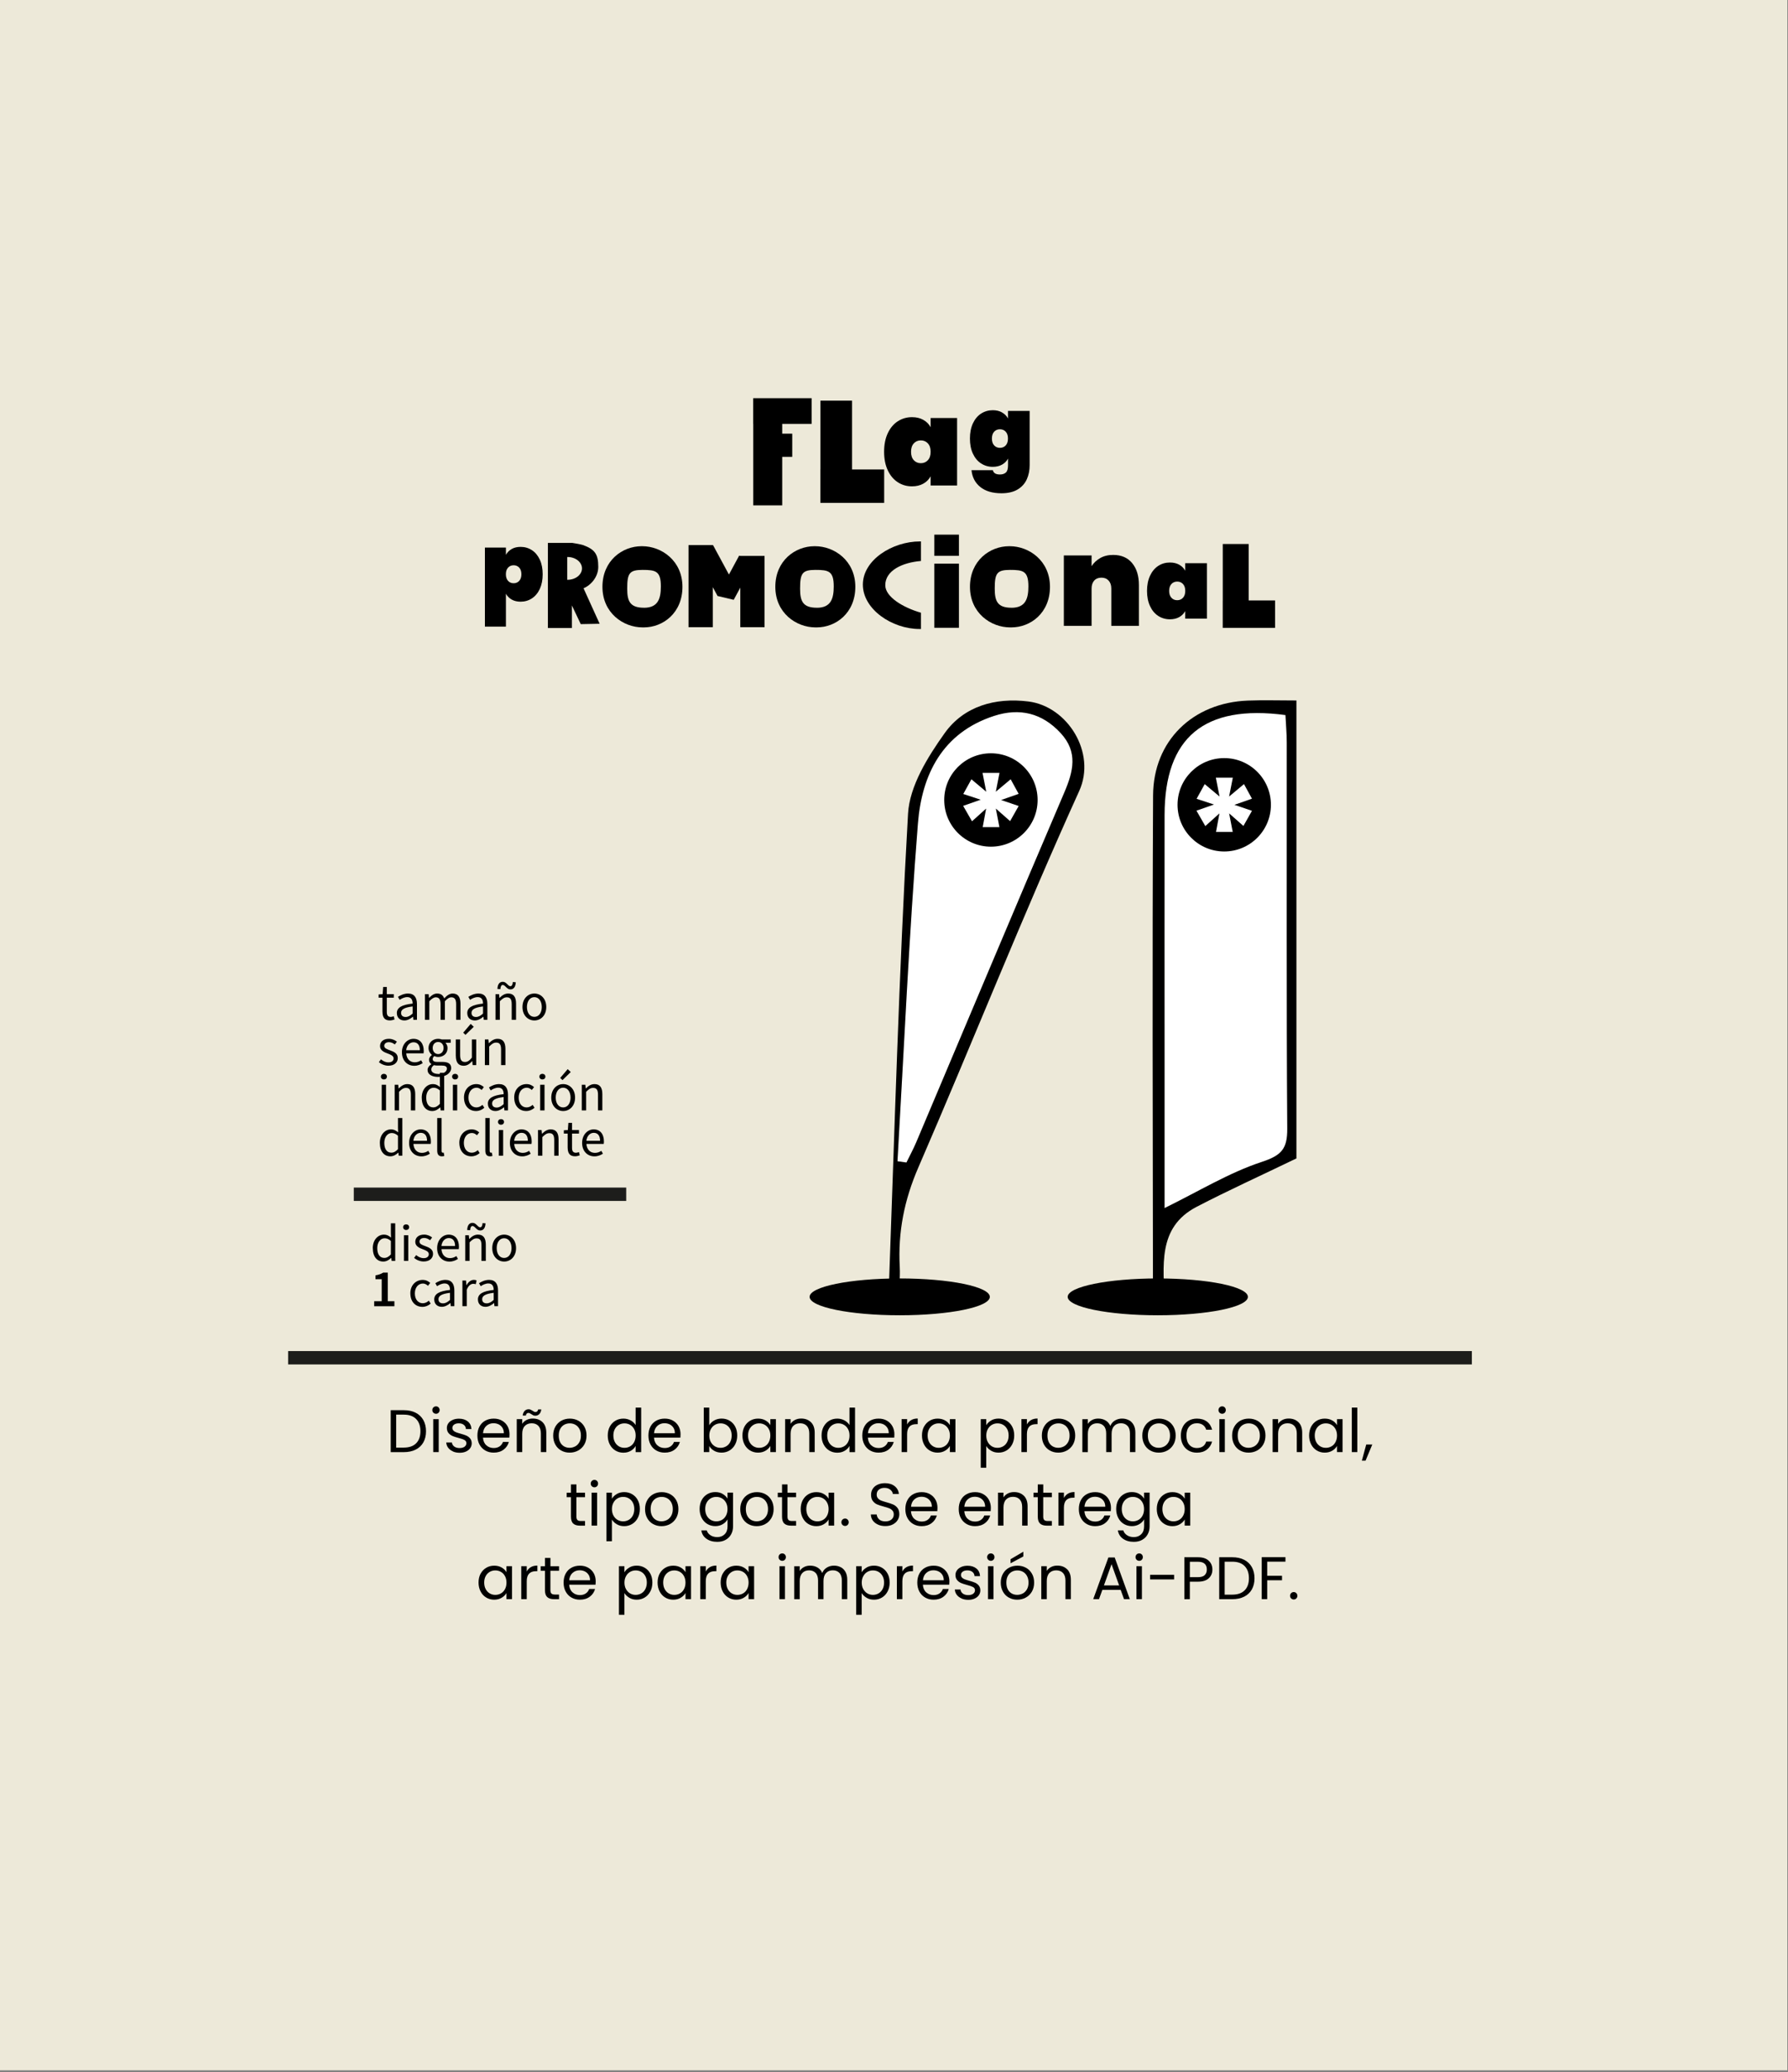 <?xml version="1.0" encoding="UTF-8"?> <svg xmlns="http://www.w3.org/2000/svg" id="Capa_1" data-name="Capa 1" version="1.1" viewBox="0 0 535 620"><rect x="0" y="0" width="535" height="620" fill="#808080" stroke="none"/><defs><style> .cls-1 { fill: #000; } .cls-1, .cls-2, .cls-3 { stroke-width: 0px; } .cls-4 { fill: none; stroke: #1d1d1b; stroke-miterlimit: 10; stroke-width: 4px; } .cls-2 { fill: #ede9d9; } .cls-3 { fill: #fff; } </style></defs><rect class="cls-2" width="534.8" height="619.45"></rect><g><path class="cls-1" d="M124.37,422.7c1,.51,1.77,1.24,2.3,2.19s.8,2.06.8,3.35-.27,2.4-.8,3.34c-.53.94-1.3,1.66-2.3,2.16s-2.19.75-3.55.75h-3.91v-12.55h3.91c1.37,0,2.55.25,3.55.76ZM124.52,431.84c.85-.86,1.28-2.06,1.28-3.61s-.43-2.78-1.29-3.65c-.86-.88-2.09-1.31-3.7-1.31h-2.27v9.86h2.27c1.62,0,2.86-.43,3.71-1.29Z"></path><path class="cls-1" d="M129.68,422.69c-.22-.22-.32-.48-.32-.79s.11-.58.32-.79.48-.32.79-.32.56.11.76.32c.21.22.32.48.32.79s-.1.58-.32.79c-.21.22-.46.32-.76.32s-.58-.11-.79-.32ZM131.27,424.62v9.86h-1.64v-9.86h1.64Z"></path><path class="cls-1" d="M135.52,434.26c-.6-.26-1.07-.62-1.42-1.08-.35-.46-.54-.99-.58-1.59h1.69c.05.49.28.89.69,1.21.41.31.96.47,1.63.47.62,0,1.12-.14,1.48-.41.36-.28.54-.62.54-1.04s-.19-.75-.58-.96c-.38-.21-.98-.42-1.78-.62-.73-.19-1.33-.39-1.79-.58-.46-.2-.86-.49-1.19-.88-.33-.39-.5-.9-.5-1.54,0-.5.15-.97.45-1.39.3-.42.72-.75,1.28-1,.55-.25,1.18-.37,1.89-.37,1.09,0,1.97.28,2.65.83.67.55,1.03,1.31,1.08,2.27h-1.64c-.04-.52-.24-.93-.62-1.24-.38-.31-.88-.47-1.52-.47-.59,0-1.06.13-1.4.38s-.52.58-.52.99c0,.32.11.59.31.8.21.21.47.38.79.5.32.13.76.27,1.32.42.71.19,1.28.38,1.73.57.44.19.82.46,1.14.84s.48.86.5,1.46c0,.54-.15,1.03-.45,1.46-.3.43-.72.77-1.27,1.02-.54.25-1.17.37-1.88.37-.76,0-1.43-.13-2.03-.39Z"></path><path class="cls-1" d="M152.4,430.16h-7.88c.06.97.39,1.73,1,2.28.61.55,1.34.82,2.21.82.71,0,1.3-.17,1.77-.5s.81-.77,1-1.32h1.76c-.26.95-.79,1.72-1.58,2.31-.79.59-1.78.89-2.95.89-.94,0-1.77-.21-2.51-.63-.74-.42-1.32-1.02-1.74-1.79-.42-.77-.63-1.67-.63-2.69s.2-1.91.61-2.68.98-1.36,1.72-1.77c.74-.41,1.59-.62,2.55-.62s1.76.2,2.48.61c.72.41,1.28.97,1.67,1.68.39.71.58,1.52.58,2.42,0,.31-.02.64-.05.99ZM150.35,427.22c-.28-.45-.65-.79-1.12-1.03-.47-.23-1-.35-1.58-.35-.83,0-1.53.26-2.12.79s-.92,1.26-1,2.2h6.23c0-.62-.14-1.16-.41-1.61Z"></path><path class="cls-1" d="M162.34,425.53c.74.73,1.12,1.77,1.12,3.14v5.81h-1.62v-5.58c0-.98-.25-1.74-.74-2.26-.49-.52-1.16-.78-2.02-.78s-1.55.27-2.06.81c-.51.54-.76,1.33-.76,2.36v5.45h-1.64v-9.86h1.64v1.4c.32-.5.76-.89,1.32-1.17.56-.28,1.17-.41,1.84-.41,1.2,0,2.17.36,2.92,1.09ZM156.98,422.15c.32-.32.72-.49,1.2-.49.23,0,.42.04.58.12s.36.19.59.33c.17.12.32.21.45.28.13.07.28.1.43.1.21,0,.38-.07.52-.2.14-.13.23-.32.27-.58h.94c-.07.6-.27,1.06-.59,1.39s-.73.49-1.21.49c-.23,0-.43-.04-.6-.12-.17-.08-.37-.2-.59-.35-.19-.12-.34-.21-.46-.27-.11-.06-.25-.09-.4-.09-.21,0-.38.07-.51.2-.14.13-.22.33-.26.59h-.95c.08-.61.29-1.08.6-1.4Z"></path><path class="cls-1" d="M167.92,434.01c-.75-.42-1.34-1.02-1.76-1.79-.43-.77-.64-1.67-.64-2.69s.22-1.9.66-2.67c.44-.77,1.04-1.37,1.79-1.78s1.6-.62,2.54-.62,1.78.21,2.54.62,1.35,1.01,1.79,1.77.66,1.66.66,2.68-.23,1.92-.67,2.69c-.45.77-1.06,1.37-1.83,1.79-.77.42-1.62.63-2.56.63s-1.76-.21-2.51-.63ZM172.09,432.79c.52-.28.93-.69,1.25-1.24s.48-1.22.48-2.02-.16-1.46-.47-2.02c-.31-.55-.72-.96-1.22-1.23-.5-.27-1.05-.4-1.64-.4s-1.15.13-1.65.4c-.5.27-.9.68-1.2,1.23-.3.55-.45,1.22-.45,2.02s.15,1.48.44,2.03c.29.55.69.96,1.18,1.23.49.27,1.03.4,1.62.4s1.14-.14,1.66-.41Z"></path><path class="cls-1" d="M182.46,426.86c.41-.76.97-1.35,1.68-1.77.71-.42,1.51-.63,2.4-.63.77,0,1.48.18,2.14.53.66.35,1.16.82,1.51,1.4v-5.22h1.66v13.32h-1.66v-1.85c-.32.59-.8,1.07-1.44,1.45-.64.38-1.38.57-2.23.57s-1.67-.22-2.38-.65c-.71-.43-1.28-1.04-1.68-1.82s-.61-1.67-.61-2.66.2-1.89.61-2.66ZM189.75,427.59c-.3-.55-.71-.98-1.21-1.27-.51-.29-1.07-.44-1.68-.44s-1.17.14-1.67.43-.91.71-1.21,1.26c-.3.55-.45,1.2-.45,1.94s.15,1.41.45,1.97c.3.56.7.98,1.21,1.28s1.06.44,1.67.44,1.17-.15,1.68-.44c.51-.29.92-.72,1.21-1.28s.45-1.21.45-1.95-.15-1.39-.45-1.94Z"></path><path class="cls-1" d="M203.57,430.16h-7.88c.06.97.39,1.73,1,2.28.61.55,1.34.82,2.21.82.71,0,1.3-.17,1.77-.5s.81-.77,1-1.32h1.76c-.26.95-.79,1.72-1.58,2.31-.79.59-1.78.89-2.95.89-.94,0-1.77-.21-2.51-.63-.74-.42-1.32-1.02-1.74-1.79-.42-.77-.63-1.67-.63-2.69s.2-1.91.61-2.68.98-1.36,1.72-1.77c.74-.41,1.59-.62,2.55-.62s1.76.2,2.48.61c.72.41,1.28.97,1.67,1.68.39.71.58,1.52.58,2.42,0,.31-.02.64-.05.99ZM201.52,427.22c-.28-.45-.65-.79-1.12-1.03-.47-.23-1-.35-1.58-.35-.83,0-1.53.26-2.12.79s-.92,1.26-1,2.2h6.23c0-.62-.14-1.16-.41-1.61Z"></path><path class="cls-1" d="M213.71,425.01c.65-.37,1.39-.56,2.21-.56.89,0,1.69.21,2.39.63.71.42,1.27,1.01,1.67,1.77.41.76.61,1.65.61,2.66s-.21,1.88-.61,2.66c-.41.78-.97,1.39-1.68,1.82-.71.43-1.51.65-2.39.65s-1.6-.19-2.24-.56c-.64-.37-1.12-.85-1.45-1.42v1.82h-1.64v-13.32h1.64v5.29c.34-.59.83-1.07,1.48-1.44ZM218.48,427.57c-.3-.55-.71-.97-1.21-1.26s-1.07-.43-1.68-.43-1.16.15-1.67.44-.92.72-1.22,1.28c-.31.56-.46,1.2-.46,1.93s.15,1.4.46,1.95c.31.56.71.98,1.22,1.28s1.06.44,1.67.44,1.17-.15,1.68-.44.92-.72,1.21-1.28c.3-.56.45-1.21.45-1.97s-.15-1.39-.45-1.94Z"></path><path class="cls-1" d="M222.76,426.86c.41-.76.97-1.35,1.68-1.77.71-.42,1.51-.63,2.39-.63s1.61.19,2.25.56,1.11.84,1.42,1.4v-1.8h1.66v9.86h-1.66v-1.84c-.32.58-.81,1.05-1.45,1.43s-1.39.57-2.24.57-1.67-.22-2.38-.65c-.71-.43-1.27-1.04-1.67-1.82-.41-.78-.61-1.67-.61-2.66s.21-1.89.61-2.66ZM230.05,427.59c-.3-.55-.71-.98-1.21-1.27s-1.07-.44-1.68-.44-1.17.14-1.67.43-.91.71-1.21,1.26c-.3.55-.45,1.2-.45,1.94s.15,1.41.45,1.97c.3.56.7.98,1.21,1.28s1.06.44,1.67.44,1.17-.15,1.68-.44.92-.72,1.21-1.28.45-1.21.45-1.95-.15-1.39-.45-1.94Z"></path><path class="cls-1" d="M242.65,425.53c.74.73,1.12,1.77,1.12,3.14v5.81h-1.62v-5.58c0-.98-.25-1.74-.74-2.26-.49-.52-1.16-.78-2.02-.78s-1.55.27-2.06.81c-.51.54-.77,1.33-.77,2.36v5.45h-1.64v-9.86h1.64v1.4c.32-.5.77-.89,1.32-1.17.56-.28,1.17-.41,1.84-.41,1.2,0,2.17.36,2.92,1.09Z"></path><path class="cls-1" d="M246.45,426.86c.41-.76.97-1.35,1.68-1.77.71-.42,1.51-.63,2.4-.63.77,0,1.48.18,2.14.53.66.35,1.16.82,1.51,1.4v-5.22h1.66v13.32h-1.66v-1.85c-.32.59-.8,1.07-1.44,1.45s-1.38.57-2.23.57-1.67-.22-2.39-.65c-.71-.43-1.27-1.04-1.68-1.82s-.61-1.67-.61-2.66.2-1.89.61-2.66ZM253.74,427.59c-.3-.55-.71-.98-1.21-1.27s-1.07-.44-1.68-.44-1.17.14-1.67.43-.91.71-1.21,1.26-.45,1.2-.45,1.94.15,1.41.45,1.97.7.98,1.21,1.28,1.06.44,1.67.44,1.17-.15,1.68-.44.92-.72,1.21-1.28c.3-.56.45-1.21.45-1.95s-.15-1.39-.45-1.94Z"></path><path class="cls-1" d="M267.56,430.16h-7.88c.06.97.39,1.73,1,2.28.61.55,1.34.82,2.21.82.71,0,1.3-.17,1.77-.5s.81-.77,1-1.32h1.76c-.26.95-.79,1.72-1.58,2.31-.79.59-1.78.89-2.95.89-.94,0-1.77-.21-2.51-.63s-1.32-1.02-1.74-1.79c-.42-.77-.63-1.67-.63-2.69s.21-1.91.61-2.68c.41-.77.98-1.36,1.72-1.77.74-.41,1.59-.62,2.55-.62s1.76.2,2.48.61c.72.41,1.27.97,1.66,1.68.39.71.59,1.52.59,2.42,0,.31-.02.64-.05.99ZM265.51,427.22c-.28-.45-.65-.79-1.12-1.03-.47-.23-1-.35-1.57-.35-.83,0-1.53.26-2.12.79s-.92,1.26-1,2.2h6.23c0-.62-.14-1.16-.41-1.61Z"></path><path class="cls-1" d="M272.65,424.9c.53-.31,1.18-.47,1.95-.47v1.69h-.43c-1.84,0-2.75,1-2.75,2.99v5.36h-1.64v-9.86h1.64v1.6c.29-.56.7-1,1.23-1.31Z"></path><path class="cls-1" d="M276.49,426.86c.41-.76.97-1.35,1.68-1.77.71-.42,1.51-.63,2.38-.63s1.61.19,2.25.56c.64.37,1.11.84,1.42,1.4v-1.8h1.66v9.86h-1.66v-1.84c-.32.58-.81,1.05-1.45,1.43s-1.39.57-2.24.57-1.67-.22-2.38-.65c-.71-.43-1.27-1.04-1.67-1.82s-.61-1.67-.61-2.66.2-1.89.61-2.66ZM283.78,427.59c-.3-.55-.71-.98-1.21-1.27-.51-.29-1.07-.44-1.68-.44s-1.17.14-1.67.43-.91.71-1.21,1.26c-.3.55-.45,1.2-.45,1.94s.15,1.41.45,1.97c.3.56.7.98,1.21,1.28s1.06.44,1.67.44,1.17-.15,1.68-.44c.51-.29.92-.72,1.21-1.28s.45-1.21.45-1.95-.15-1.39-.45-1.94Z"></path><path class="cls-1" d="M296.55,425.02c.64-.38,1.39-.57,2.24-.57s1.67.21,2.39.63c.71.42,1.27,1.01,1.68,1.77.41.76.61,1.65.61,2.66s-.21,1.88-.61,2.66c-.41.78-.97,1.39-1.68,1.82-.71.43-1.51.65-2.39.65s-1.58-.19-2.22-.57-1.13-.85-1.47-1.41v6.5h-1.64v-14.54h1.64v1.82c.32-.56.81-1.04,1.45-1.41ZM301.35,427.57c-.3-.55-.71-.97-1.21-1.26s-1.07-.43-1.68-.43-1.16.15-1.67.44-.92.72-1.22,1.28c-.31.56-.46,1.2-.46,1.93s.15,1.4.46,1.95c.31.56.71.98,1.22,1.28s1.06.44,1.67.44,1.17-.15,1.68-.44.92-.72,1.21-1.28c.3-.56.45-1.21.45-1.97s-.15-1.39-.45-1.94Z"></path><path class="cls-1" d="M308.5,424.9c.53-.31,1.18-.47,1.95-.47v1.69h-.43c-1.84,0-2.75,1-2.75,2.99v5.36h-1.64v-9.86h1.64v1.6c.29-.56.7-1,1.23-1.31Z"></path><path class="cls-1" d="M314.14,434.01c-.75-.42-1.34-1.02-1.76-1.79-.43-.77-.64-1.67-.64-2.69s.22-1.9.66-2.67c.44-.77,1.04-1.37,1.79-1.78s1.6-.62,2.54-.62,1.78.21,2.54.62,1.35,1.01,1.79,1.77.66,1.66.66,2.68-.23,1.92-.67,2.69c-.45.77-1.06,1.37-1.83,1.79-.77.42-1.62.63-2.56.63s-1.76-.21-2.51-.63ZM318.31,432.79c.52-.28.93-.69,1.25-1.24s.48-1.22.48-2.02-.16-1.46-.47-2.02c-.31-.55-.72-.96-1.22-1.23-.5-.27-1.05-.4-1.64-.4s-1.15.13-1.65.4c-.5.27-.9.68-1.2,1.23-.3.55-.45,1.22-.45,2.02s.15,1.48.44,2.03c.29.55.69.96,1.18,1.23.49.27,1.03.4,1.62.4s1.14-.14,1.66-.41Z"></path><path class="cls-1" d="M337.78,424.91c.6.32,1.07.8,1.42,1.43.35.64.52,1.41.52,2.32v5.81h-1.62v-5.58c0-.98-.24-1.74-.73-2.26-.49-.52-1.14-.78-1.97-.78s-1.53.27-2.03.82-.76,1.33-.76,2.37v5.44h-1.62v-5.58c0-.98-.24-1.74-.73-2.26-.49-.52-1.14-.78-1.97-.78s-1.53.27-2.03.82-.76,1.33-.76,2.37v5.44h-1.64v-9.86h1.64v1.42c.32-.52.76-.91,1.3-1.19.55-.28,1.15-.41,1.81-.41.83,0,1.56.19,2.2.56.63.37,1.11.92,1.42,1.64.28-.7.73-1.24,1.37-1.62.64-.38,1.34-.58,2.12-.58s1.45.16,2.05.48Z"></path><path class="cls-1" d="M344.2,434.01c-.75-.42-1.34-1.02-1.76-1.79-.43-.77-.64-1.67-.64-2.69s.22-1.9.66-2.67c.44-.77,1.04-1.37,1.79-1.78s1.6-.62,2.54-.62,1.78.21,2.54.62,1.35,1.01,1.79,1.77c.44.77.66,1.66.66,2.68s-.22,1.92-.67,2.69c-.45.77-1.06,1.37-1.83,1.79s-1.62.63-2.56.63-1.76-.21-2.51-.63ZM348.36,432.79c.52-.28.93-.69,1.25-1.24.32-.55.48-1.22.48-2.02s-.16-1.46-.47-2.02-.72-.96-1.22-1.23c-.5-.27-1.05-.4-1.64-.4s-1.15.13-1.65.4c-.5.27-.9.68-1.2,1.23s-.45,1.22-.45,2.02.15,1.48.44,2.03.69.96,1.18,1.23c.49.27,1.03.4,1.62.4s1.14-.14,1.66-.41Z"></path><path class="cls-1" d="M353.93,426.86c.41-.76.97-1.35,1.7-1.77.73-.42,1.56-.63,2.49-.63,1.21,0,2.21.29,3,.88.79.59,1.3,1.4,1.56,2.45h-1.76c-.17-.6-.5-1.07-.98-1.42-.49-.35-1.09-.52-1.81-.52-.94,0-1.69.32-2.27.96s-.86,1.55-.86,2.73.29,2.11.86,2.75c.58.65,1.33.97,2.27.97.72,0,1.32-.17,1.8-.5s.81-.82.99-1.44h1.76c-.26,1.01-.79,1.82-1.58,2.42-.79.61-1.78.91-2.97.91-.94,0-1.77-.21-2.49-.63s-1.29-1.01-1.7-1.78c-.41-.77-.61-1.67-.61-2.7s.2-1.91.61-2.67Z"></path><path class="cls-1" d="M364.91,422.69c-.22-.22-.32-.48-.32-.79s.11-.58.32-.79c.21-.22.48-.32.79-.32s.56.11.77.32.31.48.31.79-.1.58-.31.79-.46.32-.77.32-.58-.11-.79-.32ZM366.49,424.62v9.86h-1.64v-9.86h1.64Z"></path><path class="cls-1" d="M371.07,434.01c-.75-.42-1.34-1.02-1.76-1.79-.43-.77-.64-1.67-.64-2.69s.22-1.9.66-2.67c.44-.77,1.04-1.37,1.79-1.78s1.6-.62,2.54-.62,1.78.21,2.54.62,1.35,1.01,1.79,1.77.66,1.66.66,2.68-.23,1.92-.67,2.69c-.45.77-1.06,1.37-1.83,1.79-.77.42-1.62.63-2.56.63s-1.76-.21-2.51-.63ZM375.24,432.79c.52-.28.93-.69,1.25-1.24s.48-1.22.48-2.02-.16-1.46-.47-2.02c-.31-.55-.72-.96-1.22-1.23-.5-.27-1.05-.4-1.64-.4s-1.15.13-1.65.4c-.5.27-.9.68-1.2,1.23-.3.55-.45,1.22-.45,2.02s.15,1.48.44,2.03c.29.55.69.96,1.18,1.23.49.27,1.03.4,1.62.4s1.14-.14,1.66-.41Z"></path><path class="cls-1" d="M388.52,425.53c.74.73,1.12,1.77,1.12,3.14v5.81h-1.62v-5.58c0-.98-.25-1.74-.74-2.26-.49-.52-1.16-.78-2.02-.78s-1.55.27-2.06.81c-.51.54-.77,1.33-.77,2.36v5.45h-1.64v-9.86h1.64v1.4c.32-.5.77-.89,1.32-1.17s1.17-.41,1.84-.41c1.2,0,2.17.36,2.92,1.09Z"></path><path class="cls-1" d="M392.32,426.86c.41-.76.97-1.35,1.68-1.77.71-.42,1.51-.63,2.39-.63s1.61.19,2.25.56,1.11.84,1.42,1.4v-1.8h1.66v9.86h-1.66v-1.84c-.32.58-.81,1.05-1.45,1.43s-1.39.57-2.24.57-1.67-.22-2.38-.65c-.71-.43-1.27-1.04-1.67-1.82-.41-.78-.61-1.67-.61-2.66s.21-1.89.61-2.66ZM399.61,427.59c-.3-.55-.71-.98-1.21-1.27s-1.07-.44-1.68-.44-1.17.14-1.67.43-.91.71-1.21,1.26c-.3.55-.45,1.2-.45,1.94s.15,1.41.45,1.97c.3.56.7.98,1.21,1.28s1.06.44,1.67.44,1.17-.15,1.68-.44.92-.72,1.21-1.28.45-1.21.45-1.95-.15-1.39-.45-1.94Z"></path><path class="cls-1" d="M406.13,421.16v13.32h-1.64v-13.32h1.64Z"></path><path class="cls-1" d="M410.61,432.21l-2.02,4.84h-1.1l1.31-4.84h1.8Z"></path><path class="cls-1" d="M172.47,447.97v5.81c0,.48.1.82.31,1.02.2.2.56.3,1.06.3h1.21v1.39h-1.48c-.91,0-1.6-.21-2.05-.63-.46-.42-.68-1.11-.68-2.07v-5.81h-1.28v-1.35h1.28v-2.48h1.64v2.48h2.57v1.35h-2.57Z"></path><path class="cls-1" d="M177.08,444.69c-.22-.22-.32-.48-.32-.79s.11-.58.32-.79.48-.32.79-.32.55.11.77.32c.21.22.31.48.31.79s-.11.58-.31.79c-.21.22-.47.32-.77.32s-.58-.11-.79-.32ZM178.66,446.62v9.86h-1.64v-9.86h1.64Z"></path><path class="cls-1" d="M184.54,447.02c.64-.38,1.39-.57,2.24-.57s1.67.21,2.38.63c.71.42,1.28,1.01,1.68,1.77.41.76.61,1.65.61,2.66s-.2,1.88-.61,2.66-.97,1.39-1.68,1.82c-.71.43-1.51.65-2.38.65s-1.58-.19-2.22-.57c-.64-.38-1.13-.85-1.47-1.41v6.5h-1.64v-14.54h1.64v1.82c.32-.56.81-1.04,1.45-1.41ZM189.34,449.57c-.3-.55-.71-.97-1.21-1.26-.51-.29-1.07-.43-1.68-.43s-1.16.15-1.67.44c-.51.29-.92.72-1.22,1.28-.31.56-.46,1.2-.46,1.93s.15,1.4.46,1.95c.31.56.71.98,1.22,1.28.51.29,1.07.44,1.67.44s1.17-.15,1.68-.44c.51-.29.91-.72,1.21-1.28.3-.56.45-1.21.45-1.97s-.15-1.39-.45-1.94Z"></path><path class="cls-1" d="M195.41,456.01c-.75-.42-1.34-1.02-1.76-1.79-.43-.77-.64-1.67-.64-2.69s.22-1.9.66-2.67c.44-.77,1.04-1.37,1.79-1.78s1.6-.62,2.54-.62,1.78.21,2.54.62,1.35,1.01,1.79,1.77c.44.77.66,1.66.66,2.68s-.22,1.92-.67,2.69c-.45.77-1.06,1.37-1.83,1.79s-1.62.63-2.56.63-1.76-.21-2.51-.63ZM199.58,454.79c.52-.28.93-.69,1.25-1.24.32-.55.48-1.22.48-2.02s-.16-1.46-.47-2.02-.72-.96-1.22-1.23c-.5-.27-1.05-.4-1.64-.4s-1.15.13-1.65.4c-.5.27-.9.68-1.2,1.23s-.45,1.22-.45,2.02.15,1.48.44,2.03.69.96,1.18,1.23c.49.27,1.03.4,1.62.4s1.14-.14,1.66-.41Z"></path><path class="cls-1" d="M216.25,447.01c.64.37,1.12.84,1.43,1.4v-1.8h1.66v10.08c0,.9-.19,1.7-.58,2.4-.38.7-.93,1.25-1.65,1.65-.71.4-1.55.59-2.49.59-1.3,0-2.38-.31-3.24-.92-.86-.61-1.37-1.45-1.53-2.5h1.62c.18.6.55,1.08,1.12,1.45.56.37,1.24.55,2.03.55.9,0,1.63-.28,2.21-.85s.86-1.36.86-2.38v-2.07c-.32.58-.8,1.06-1.44,1.44s-1.38.58-2.23.58-1.67-.22-2.39-.65c-.71-.43-1.27-1.04-1.68-1.82s-.61-1.67-.61-2.66.2-1.89.61-2.66c.41-.76.97-1.35,1.68-1.77.71-.42,1.51-.63,2.39-.63s1.6.19,2.24.56ZM217.23,449.59c-.3-.55-.71-.98-1.21-1.27s-1.07-.44-1.68-.44-1.17.14-1.67.43-.91.71-1.21,1.26-.45,1.2-.45,1.94.15,1.41.45,1.97.7.98,1.21,1.28,1.06.44,1.67.44,1.17-.15,1.68-.44.92-.72,1.21-1.28c.3-.56.45-1.21.45-1.95s-.15-1.39-.45-1.94Z"></path><path class="cls-1" d="M223.9,456.01c-.75-.42-1.34-1.02-1.76-1.79-.43-.77-.64-1.67-.64-2.69s.22-1.9.66-2.67c.44-.77,1.04-1.37,1.79-1.78s1.6-.62,2.54-.62,1.78.21,2.54.62,1.35,1.01,1.79,1.77c.44.77.66,1.66.66,2.68s-.22,1.92-.67,2.69c-.45.77-1.06,1.37-1.83,1.79s-1.62.63-2.56.63-1.76-.21-2.51-.63ZM228.07,454.79c.52-.28.93-.69,1.25-1.24.32-.55.48-1.22.48-2.02s-.16-1.46-.47-2.02-.72-.96-1.22-1.23c-.5-.27-1.05-.4-1.64-.4s-1.15.13-1.65.4c-.5.27-.9.68-1.2,1.23s-.45,1.22-.45,2.02.15,1.48.44,2.03.69.96,1.18,1.23c.49.27,1.03.4,1.62.4s1.14-.14,1.66-.41Z"></path><path class="cls-1" d="M235.63,447.97v5.81c0,.48.1.82.31,1.02.2.2.56.3,1.06.3h1.21v1.39h-1.48c-.91,0-1.6-.21-2.05-.63-.46-.42-.68-1.11-.68-2.07v-5.81h-1.28v-1.35h1.28v-2.48h1.64v2.48h2.57v1.35h-2.57Z"></path><path class="cls-1" d="M240.19,448.86c.41-.76.97-1.35,1.68-1.77.71-.42,1.51-.63,2.39-.63s1.61.19,2.25.56,1.11.84,1.42,1.4v-1.8h1.66v9.86h-1.66v-1.84c-.32.58-.81,1.05-1.45,1.43s-1.39.57-2.24.57-1.67-.22-2.38-.65c-.71-.43-1.27-1.04-1.67-1.82-.41-.78-.61-1.67-.61-2.66s.21-1.89.61-2.66ZM247.48,449.59c-.3-.55-.71-.98-1.21-1.27s-1.07-.44-1.68-.44-1.17.14-1.67.43-.91.71-1.21,1.26c-.3.55-.45,1.2-.45,1.94s.15,1.41.45,1.97c.3.56.7.98,1.21,1.28s1.06.44,1.67.44,1.17-.15,1.68-.44.92-.72,1.21-1.28.45-1.21.45-1.95-.15-1.39-.45-1.94Z"></path><path class="cls-1" d="M252.08,456.26c-.22-.22-.32-.48-.32-.79s.11-.58.32-.79.48-.32.79-.32.55.11.76.32.32.48.32.79-.11.58-.32.79-.46.32-.76.32-.58-.11-.79-.32Z"></path><path class="cls-1" d="M262.69,456.16c-.65-.29-1.17-.7-1.54-1.22-.37-.52-.56-1.12-.58-1.81h1.75c.06.59.3,1.08.73,1.48.43.4,1.05.6,1.86.6s1.4-.2,1.85-.58.67-.89.67-1.5c0-.48-.13-.87-.4-1.17s-.59-.53-.99-.68c-.4-.16-.93-.32-1.6-.5-.83-.22-1.49-.43-1.99-.65-.5-.22-.92-.56-1.28-1.02s-.53-1.08-.53-1.86c0-.68.17-1.29.52-1.82.35-.53.84-.94,1.47-1.22s1.35-.43,2.17-.43c1.18,0,2.14.29,2.89.88s1.17,1.37,1.27,2.34h-1.8c-.06-.48-.31-.9-.76-1.27-.44-.37-1.03-.55-1.76-.55-.68,0-1.24.18-1.67.53-.43.35-.65.85-.65,1.49,0,.46.13.83.39,1.12.26.29.58.51.95.66.38.15.91.32,1.59.51.83.23,1.49.45,2,.67.5.22.94.56,1.3,1.03s.54,1.09.54,1.88c0,.61-.16,1.19-.49,1.73-.32.54-.8.98-1.44,1.31-.63.34-1.38.5-2.25.5s-1.57-.15-2.22-.44Z"></path><path class="cls-1" d="M280.45,452.16h-7.88c.06.97.39,1.73,1,2.28s1.34.82,2.21.82c.71,0,1.3-.17,1.77-.5.47-.33.81-.77,1-1.32h1.76c-.26.95-.79,1.72-1.58,2.31-.79.59-1.78.89-2.95.89-.94,0-1.77-.21-2.51-.63s-1.32-1.02-1.74-1.79c-.42-.77-.63-1.67-.63-2.69s.2-1.91.61-2.68c.41-.77.98-1.36,1.72-1.77s1.59-.62,2.55-.62,1.76.2,2.48.61,1.27.97,1.67,1.68c.39.71.58,1.52.58,2.42,0,.31-.02.64-.05.99ZM278.4,449.22c-.28-.45-.65-.79-1.12-1.03s-1-.35-1.57-.35c-.83,0-1.53.26-2.12.79s-.92,1.26-1,2.2h6.23c0-.62-.14-1.16-.41-1.61Z"></path><path class="cls-1" d="M296.42,452.16h-7.88c.06.97.39,1.73,1,2.28s1.34.82,2.21.82c.71,0,1.3-.17,1.77-.5.47-.33.81-.77,1-1.32h1.76c-.26.95-.79,1.72-1.58,2.31-.79.59-1.78.89-2.95.89-.94,0-1.77-.21-2.51-.63-.74-.42-1.32-1.02-1.74-1.79-.42-.77-.63-1.67-.63-2.69s.2-1.91.61-2.68.98-1.36,1.72-1.77,1.59-.62,2.55-.62,1.76.2,2.48.61c.72.41,1.28.97,1.66,1.68.39.71.59,1.52.59,2.42,0,.31-.02.64-.05.99ZM294.36,449.22c-.28-.45-.65-.79-1.12-1.03s-1-.35-1.58-.35c-.83,0-1.53.26-2.12.79s-.91,1.26-1,2.2h6.23c0-.62-.14-1.16-.41-1.61Z"></path><path class="cls-1" d="M306.35,447.53c.74.73,1.12,1.77,1.12,3.14v5.81h-1.62v-5.58c0-.98-.25-1.74-.74-2.26-.49-.52-1.16-.78-2.02-.78s-1.55.27-2.06.81c-.51.54-.77,1.33-.77,2.36v5.45h-1.64v-9.86h1.64v1.4c.32-.5.77-.89,1.32-1.17.56-.28,1.17-.41,1.84-.41,1.2,0,2.17.36,2.92,1.09Z"></path><path class="cls-1" d="M312.15,447.97v5.81c0,.48.1.82.31,1.02.2.2.56.3,1.06.3h1.21v1.39h-1.48c-.91,0-1.6-.21-2.05-.63s-.68-1.11-.68-2.07v-5.81h-1.28v-1.35h1.28v-2.48h1.64v2.48h2.57v1.35h-2.57Z"></path><path class="cls-1" d="M319.57,446.9c.53-.31,1.18-.47,1.95-.47v1.69h-.43c-1.84,0-2.75,1-2.75,2.99v5.36h-1.64v-9.86h1.64v1.6c.29-.56.7-1,1.23-1.31Z"></path><path class="cls-1" d="M332.36,452.16h-7.88c.06.97.39,1.73,1,2.28s1.34.82,2.21.82c.71,0,1.3-.17,1.77-.5.47-.33.81-.77,1-1.32h1.76c-.26.95-.79,1.72-1.58,2.31-.79.59-1.78.89-2.95.89-.94,0-1.77-.21-2.51-.63-.74-.42-1.32-1.02-1.74-1.79-.42-.77-.63-1.67-.63-2.69s.2-1.91.61-2.68.98-1.36,1.72-1.77,1.59-.62,2.55-.62,1.76.2,2.48.61c.72.41,1.28.97,1.66,1.68.39.71.59,1.52.59,2.42,0,.31-.02.64-.05.99ZM330.31,449.22c-.28-.45-.65-.79-1.12-1.03s-1-.35-1.58-.35c-.83,0-1.53.26-2.12.79s-.91,1.26-1,2.2h6.23c0-.62-.14-1.16-.41-1.61Z"></path><path class="cls-1" d="M340.89,447.01c.64.37,1.12.84,1.43,1.4v-1.8h1.66v10.08c0,.9-.19,1.7-.58,2.4-.38.7-.93,1.25-1.65,1.65-.71.4-1.55.59-2.49.59-1.3,0-2.38-.31-3.24-.92-.86-.61-1.37-1.45-1.53-2.5h1.62c.18.6.55,1.08,1.12,1.45.56.37,1.24.55,2.03.55.9,0,1.63-.28,2.21-.85s.86-1.36.86-2.38v-2.07c-.32.58-.8,1.06-1.44,1.44s-1.38.58-2.23.58-1.67-.22-2.39-.65c-.71-.43-1.27-1.04-1.68-1.82s-.61-1.67-.61-2.66.2-1.89.61-2.66c.41-.76.97-1.35,1.68-1.77.71-.42,1.51-.63,2.39-.63s1.6.19,2.24.56ZM341.87,449.59c-.3-.55-.71-.98-1.21-1.27s-1.07-.44-1.68-.44-1.17.14-1.67.43-.91.71-1.21,1.26-.45,1.2-.45,1.94.15,1.41.45,1.97.7.98,1.21,1.28,1.06.44,1.67.44,1.17-.15,1.68-.44.92-.72,1.21-1.28c.3-.56.45-1.21.45-1.95s-.15-1.39-.45-1.94Z"></path><path class="cls-1" d="M346.74,448.86c.41-.76.97-1.35,1.68-1.77.71-.42,1.51-.63,2.39-.63s1.61.19,2.25.56c.63.37,1.11.84,1.42,1.4v-1.8h1.66v9.86h-1.66v-1.84c-.32.58-.81,1.05-1.45,1.43-.64.38-1.39.57-2.24.57s-1.67-.22-2.38-.65c-.71-.43-1.27-1.04-1.67-1.82s-.61-1.67-.61-2.66.2-1.89.61-2.66ZM354.03,449.59c-.3-.55-.71-.98-1.21-1.27s-1.07-.44-1.68-.44-1.17.14-1.67.43-.91.71-1.21,1.26-.45,1.2-.45,1.94.15,1.41.45,1.97.7.98,1.21,1.28,1.06.44,1.67.44,1.17-.15,1.68-.44.92-.72,1.21-1.28c.3-.56.45-1.21.45-1.95s-.15-1.39-.45-1.94Z"></path><path class="cls-1" d="M143.81,470.86c.41-.76.97-1.35,1.68-1.77.71-.42,1.51-.63,2.38-.63s1.61.19,2.25.56c.64.37,1.11.84,1.42,1.4v-1.8h1.66v9.86h-1.66v-1.84c-.32.58-.81,1.05-1.45,1.43-.64.38-1.39.57-2.24.57s-1.67-.22-2.38-.65c-.71-.43-1.27-1.04-1.67-1.82-.41-.78-.61-1.67-.61-2.66s.2-1.89.61-2.66ZM151.1,471.59c-.3-.55-.71-.98-1.21-1.27-.51-.29-1.07-.44-1.68-.44s-1.17.14-1.67.43-.91.71-1.21,1.26-.45,1.2-.45,1.94.15,1.41.45,1.97.7.98,1.21,1.28,1.06.44,1.67.44,1.17-.15,1.68-.44c.51-.29.91-.72,1.21-1.28.3-.56.45-1.21.45-1.95s-.15-1.39-.45-1.94Z"></path><path class="cls-1" d="M158.84,468.9c.53-.31,1.19-.47,1.95-.47v1.69h-.43c-1.84,0-2.75,1-2.75,2.99v5.36h-1.64v-9.86h1.64v1.6c.29-.56.7-1,1.23-1.31Z"></path><path class="cls-1" d="M164.69,469.97v5.81c0,.48.1.82.31,1.02.21.2.56.3,1.06.3h1.21v1.39h-1.48c-.91,0-1.6-.21-2.05-.63s-.68-1.11-.68-2.07v-5.81h-1.28v-1.35h1.28v-2.48h1.64v2.48h2.57v1.35h-2.57Z"></path><path class="cls-1" d="M178.19,474.16h-7.88c.06.97.39,1.73,1,2.28s1.34.82,2.21.82c.71,0,1.3-.17,1.77-.5.47-.33.81-.77,1-1.32h1.76c-.26.95-.79,1.72-1.58,2.31-.79.59-1.78.89-2.95.89-.94,0-1.77-.21-2.51-.63s-1.32-1.02-1.74-1.79c-.42-.77-.63-1.67-.63-2.69s.2-1.91.61-2.68c.41-.77.98-1.36,1.72-1.77s1.59-.62,2.55-.62,1.76.2,2.48.61,1.27.97,1.67,1.68c.39.71.58,1.52.58,2.42,0,.31-.02.64-.05.99ZM176.13,471.22c-.28-.45-.65-.79-1.12-1.03s-1-.35-1.57-.35c-.83,0-1.53.26-2.12.79s-.92,1.26-1,2.2h6.23c0-.62-.14-1.16-.41-1.61Z"></path><path class="cls-1" d="M188.29,469.02c.64-.38,1.39-.57,2.24-.57s1.67.21,2.38.63c.71.42,1.28,1.01,1.68,1.77.41.76.61,1.65.61,2.66s-.2,1.88-.61,2.66c-.41.78-.97,1.39-1.68,1.82-.71.43-1.51.65-2.38.65s-1.58-.19-2.22-.57c-.64-.38-1.13-.85-1.47-1.41v6.5h-1.64v-14.54h1.64v1.82c.32-.56.81-1.04,1.45-1.41ZM193.09,471.57c-.3-.55-.71-.97-1.21-1.26-.51-.29-1.07-.43-1.68-.43s-1.16.15-1.67.44-.92.72-1.22,1.28c-.31.56-.46,1.2-.46,1.93s.15,1.4.46,1.95.71.98,1.22,1.28,1.07.44,1.67.44,1.17-.15,1.68-.44c.51-.29.92-.72,1.21-1.28s.45-1.21.45-1.97-.15-1.39-.45-1.94Z"></path><path class="cls-1" d="M197.37,470.86c.41-.76.97-1.35,1.68-1.77.71-.42,1.51-.63,2.39-.63s1.61.19,2.25.56c.63.37,1.11.84,1.42,1.4v-1.8h1.66v9.86h-1.66v-1.84c-.32.58-.81,1.05-1.45,1.43-.64.38-1.39.57-2.24.57s-1.67-.22-2.38-.65c-.71-.43-1.27-1.04-1.67-1.82s-.61-1.67-.61-2.66.2-1.89.61-2.66ZM204.66,471.59c-.3-.55-.71-.98-1.21-1.27s-1.07-.44-1.68-.44-1.17.14-1.67.43-.91.71-1.21,1.26-.45,1.2-.45,1.94.15,1.41.45,1.97.7.98,1.21,1.28,1.06.44,1.67.44,1.17-.15,1.68-.44.92-.72,1.21-1.28c.3-.56.45-1.21.45-1.95s-.15-1.39-.45-1.94Z"></path><path class="cls-1" d="M212.41,468.9c.53-.31,1.18-.47,1.95-.47v1.69h-.43c-1.84,0-2.75,1-2.75,2.99v5.36h-1.64v-9.86h1.64v1.6c.29-.56.7-1,1.23-1.31Z"></path><path class="cls-1" d="M216.25,470.86c.41-.76.97-1.35,1.68-1.77.71-.42,1.51-.63,2.38-.63s1.61.19,2.25.56c.64.37,1.11.84,1.42,1.4v-1.8h1.66v9.86h-1.66v-1.84c-.32.58-.81,1.05-1.45,1.43s-1.39.57-2.24.57-1.67-.22-2.38-.65c-.71-.43-1.27-1.04-1.67-1.82s-.61-1.67-.61-2.66.2-1.89.61-2.66ZM223.54,471.59c-.3-.55-.71-.98-1.21-1.27-.51-.29-1.07-.44-1.68-.44s-1.17.14-1.67.43-.91.71-1.21,1.26c-.3.55-.45,1.2-.45,1.94s.15,1.41.45,1.97c.3.56.7.98,1.21,1.28s1.06.44,1.67.44,1.17-.15,1.68-.44c.51-.29.92-.72,1.21-1.28s.45-1.21.45-1.95-.15-1.39-.45-1.94Z"></path><path class="cls-1" d="M233.28,466.69c-.22-.22-.32-.48-.32-.79s.11-.58.32-.79.48-.32.79-.32.55.11.77.32c.21.22.31.48.31.79s-.11.58-.31.79c-.21.22-.47.32-.77.32s-.58-.11-.79-.32ZM234.87,468.62v9.86h-1.64v-9.86h1.64Z"></path><path class="cls-1" d="M251.57,468.91c.6.32,1.07.8,1.42,1.43s.52,1.41.52,2.32v5.81h-1.62v-5.58c0-.98-.24-1.74-.73-2.26-.49-.52-1.14-.78-1.97-.78s-1.53.27-2.03.82-.76,1.33-.76,2.37v5.44h-1.62v-5.58c0-.98-.24-1.74-.73-2.26-.49-.52-1.14-.78-1.97-.78s-1.53.27-2.03.82c-.5.55-.76,1.33-.76,2.37v5.44h-1.64v-9.86h1.64v1.42c.32-.52.76-.91,1.31-1.19.54-.28,1.15-.41,1.81-.41.83,0,1.56.19,2.2.56.64.37,1.11.92,1.42,1.64.28-.7.73-1.24,1.37-1.62.63-.38,1.34-.58,2.12-.58s1.45.16,2.05.48Z"></path><path class="cls-1" d="M259.28,469.02c.64-.38,1.39-.57,2.24-.57s1.67.21,2.39.63c.71.42,1.27,1.01,1.68,1.77.41.76.61,1.65.61,2.66s-.2,1.88-.61,2.66-.97,1.39-1.68,1.82c-.71.43-1.51.65-2.39.65s-1.58-.19-2.22-.57c-.64-.38-1.13-.85-1.47-1.41v6.5h-1.64v-14.54h1.64v1.82c.32-.56.81-1.04,1.45-1.41ZM264.08,471.57c-.3-.55-.71-.97-1.21-1.26s-1.07-.43-1.68-.43-1.15.15-1.66.44c-.51.29-.92.72-1.22,1.28-.31.56-.46,1.2-.46,1.93s.15,1.4.46,1.95.71.98,1.22,1.28c.51.29,1.06.44,1.66.44s1.17-.15,1.68-.44.91-.72,1.21-1.28c.3-.56.45-1.21.45-1.97s-.15-1.39-.45-1.94Z"></path><path class="cls-1" d="M271.23,468.9c.54-.31,1.19-.47,1.95-.47v1.69h-.43c-1.84,0-2.75,1-2.75,2.99v5.36h-1.64v-9.86h1.64v1.6c.29-.56.7-1,1.23-1.31Z"></path><path class="cls-1" d="M284.02,474.16h-7.88c.06.97.39,1.73,1,2.28.61.55,1.34.82,2.21.82.71,0,1.3-.17,1.77-.5s.81-.77,1-1.32h1.76c-.26.95-.79,1.72-1.58,2.31-.79.59-1.78.89-2.95.89-.94,0-1.77-.21-2.51-.63s-1.32-1.02-1.74-1.79c-.42-.77-.63-1.67-.63-2.69s.21-1.91.61-2.68c.41-.77.98-1.36,1.72-1.77.74-.41,1.59-.62,2.55-.62s1.76.2,2.48.61c.72.41,1.27.97,1.66,1.68.39.71.59,1.52.59,2.42,0,.31-.02.64-.05.99ZM281.97,471.22c-.28-.45-.65-.79-1.12-1.03-.47-.23-1-.35-1.57-.35-.83,0-1.53.26-2.12.79s-.92,1.26-1,2.2h6.23c0-.62-.14-1.16-.41-1.61Z"></path><path class="cls-1" d="M287.7,478.26c-.6-.26-1.07-.62-1.42-1.08s-.54-.99-.58-1.59h1.69c.05.49.28.89.69,1.21.41.31.96.47,1.63.47.62,0,1.12-.14,1.48-.41s.54-.62.54-1.04-.19-.75-.58-.96-.98-.42-1.78-.62c-.73-.19-1.33-.39-1.79-.58-.46-.2-.86-.49-1.19-.88-.33-.39-.5-.9-.5-1.54,0-.5.15-.97.45-1.39.3-.42.73-.75,1.28-1,.55-.25,1.18-.37,1.89-.37,1.09,0,1.97.28,2.65.83.67.55,1.03,1.31,1.08,2.27h-1.64c-.04-.52-.24-.93-.62-1.24s-.88-.47-1.52-.47c-.59,0-1.06.13-1.4.38-.35.25-.52.58-.52.99,0,.32.11.59.32.8s.47.38.79.5.76.27,1.32.42c.71.19,1.29.38,1.73.57.44.19.83.46,1.14.84.32.37.48.86.5,1.46,0,.54-.15,1.03-.45,1.46-.3.43-.72.77-1.27,1.02s-1.17.37-1.88.37c-.76,0-1.43-.13-2.03-.39Z"></path><path class="cls-1" d="M295.69,466.69c-.22-.22-.32-.48-.32-.79s.11-.58.32-.79c.21-.22.48-.32.79-.32s.56.11.77.32.31.48.31.79-.1.58-.31.79-.46.32-.77.32-.58-.11-.79-.32ZM297.27,468.62v9.86h-1.64v-9.86h1.64Z"></path><path class="cls-1" d="M301.85,478.01c-.75-.42-1.34-1.02-1.76-1.79-.43-.77-.64-1.67-.64-2.69s.22-1.9.66-2.67c.44-.77,1.04-1.37,1.79-1.78s1.6-.62,2.54-.62,1.78.21,2.54.62,1.35,1.01,1.79,1.77.66,1.66.66,2.68-.23,1.92-.67,2.69c-.45.77-1.06,1.37-1.83,1.79-.77.42-1.62.63-2.56.63s-1.76-.21-2.51-.63ZM306.02,476.79c.52-.28.93-.69,1.25-1.24s.48-1.22.48-2.02-.16-1.46-.47-2.02c-.31-.55-.72-.96-1.22-1.23-.5-.27-1.05-.4-1.64-.4s-1.15.13-1.65.4c-.5.27-.9.68-1.2,1.23-.3.55-.45,1.22-.45,2.02s.15,1.48.44,2.03c.29.55.69.96,1.18,1.23.49.27,1.03.4,1.62.4s1.14-.14,1.66-.41ZM306.2,465.7l-3.83,2.05v-1.22l3.83-2.25v1.42Z"></path><path class="cls-1" d="M319.3,469.53c.74.73,1.12,1.77,1.12,3.14v5.81h-1.62v-5.58c0-.98-.25-1.74-.74-2.26-.49-.52-1.16-.78-2.02-.78s-1.55.27-2.06.81c-.51.54-.77,1.33-.77,2.36v5.45h-1.64v-9.86h1.64v1.4c.32-.5.77-.89,1.32-1.17s1.17-.41,1.84-.41c1.2,0,2.17.36,2.92,1.09Z"></path><path class="cls-1" d="M335.32,475.69h-5.47l-1.01,2.79h-1.73l4.54-12.47h1.89l4.52,12.47h-1.73l-1.01-2.79ZM334.86,474.36l-2.27-6.34-2.27,6.34h4.54Z"></path><path class="cls-1" d="M340.09,466.69c-.22-.22-.32-.48-.32-.79s.11-.58.32-.79.48-.32.79-.32.55.11.77.32c.21.22.31.48.31.79s-.11.58-.31.79c-.21.22-.47.32-.77.32s-.58-.11-.79-.32ZM341.68,468.62v9.86h-1.64v-9.86h1.64Z"></path><path class="cls-1" d="M351.31,471.19v1.39h-7.18v-1.39h7.18Z"></path><path class="cls-1" d="M361.7,472.21c-.71.69-1.8,1.04-3.27,1.04h-2.41v5.24h-1.64v-12.55h4.05c1.42,0,2.49.34,3.23,1.03.74.68,1.11,1.57,1.11,2.65s-.36,1.91-1.07,2.6ZM360.45,471.3c.43-.4.65-.96.65-1.69,0-1.55-.89-2.32-2.66-2.32h-2.41v4.61h2.41c.91,0,1.58-.2,2.02-.59Z"></path><path class="cls-1" d="M372.27,466.7c1,.51,1.77,1.24,2.3,2.19s.8,2.06.8,3.35-.27,2.4-.8,3.34c-.53.94-1.3,1.66-2.3,2.16s-2.19.75-3.55.75h-3.91v-12.55h3.91c1.37,0,2.55.25,3.55.76ZM372.42,475.84c.85-.86,1.28-2.06,1.28-3.61s-.43-2.78-1.29-3.65c-.86-.88-2.09-1.31-3.7-1.31h-2.27v9.86h2.27c1.62,0,2.86-.43,3.71-1.29Z"></path><path class="cls-1" d="M384.63,465.93v1.33h-5.46v4.23h4.43v1.33h-4.43v5.65h-1.64v-12.55h7.09Z"></path><path class="cls-1" d="M386.33,478.26c-.22-.22-.32-.48-.32-.79s.11-.58.32-.79c.22-.22.48-.32.79-.32s.55.11.76.32c.21.22.32.48.32.79s-.1.58-.32.79c-.21.22-.46.32-.76.32s-.58-.11-.79-.32Z"></path></g><line class="cls-4" x1="440.41" y1="406.25" x2="86.21" y2="406.25"></line><line class="cls-4" x1="105.86" y1="357.33" x2="187.37" y2="357.33"></line><g><path class="cls-1" d="M111.54,373.45c0-2.49,1.57-4.04,3.32-4.04.89,0,1.48.34,2.15.89l-.05-1.32v-2.96h1.3v11.26h-1.07l-.11-.91h-.04c-.6.6-1.42,1.1-2.33,1.1-1.92,0-3.16-1.46-3.16-4.02ZM116.96,375.33v-4.03c-.66-.58-1.25-.8-1.87-.8-1.23,0-2.21,1.18-2.21,2.94,0,1.84.76,2.94,2.11,2.94.71,0,1.33-.35,1.97-1.05Z"></path><path class="cls-1" d="M120.62,367.18c0-.51.39-.84.9-.84s.9.33.9.84-.39.84-.9.84-.9-.35-.9-.84ZM120.86,369.59h1.3v7.68h-1.3v-7.68Z"></path><path class="cls-1" d="M123.89,376.4l.64-.86c.67.54,1.35.91,2.27.91,1.01,0,1.51-.54,1.51-1.19,0-.79-.91-1.14-1.76-1.46-1.08-.39-2.29-.92-2.29-2.22s.99-2.18,2.65-2.18c.96,0,1.79.39,2.39.86l-.62.83c-.53-.39-1.07-.68-1.75-.68-.97,0-1.41.52-1.41,1.1,0,.73.83,1.01,1.71,1.33,1.11.42,2.34.87,2.34,2.33,0,1.25-.99,2.28-2.8,2.28-1.09,0-2.15-.46-2.87-1.07Z"></path><path class="cls-1" d="M130.8,373.45c0-2.5,1.69-4.04,3.45-4.04,1.96,0,3.07,1.41,3.07,3.61,0,.27-.02.55-.06.74h-5.17c.09,1.63,1.09,2.68,2.55,2.68.74,0,1.34-.24,1.91-.61l.47.85c-.67.44-1.49.8-2.54.8-2.05,0-3.68-1.5-3.68-4.02ZM136.17,372.82c0-1.54-.69-2.38-1.89-2.38-1.08,0-2.04.87-2.2,2.38h4.1Z"></path><path class="cls-1" d="M139.21,369.59h1.07l.11,1.11h.04c.73-.72,1.52-1.3,2.58-1.3,1.62,0,2.35,1.04,2.35,3v4.87h-1.3v-4.7c0-1.43-.43-2.04-1.45-2.04-.79,0-1.33.4-2.1,1.18v5.56h-1.3v-7.68ZM141.4,366.83c-.47,0-.69.5-.73,1.25l-.88-.05c.05-1.23.5-2.14,1.61-2.14s1.53,1.33,2.27,1.33c.46,0,.68-.52.72-1.25l.88.06c-.05,1.22-.5,2.14-1.6,2.14s-1.54-1.33-2.27-1.33Z"></path><path class="cls-1" d="M147.29,373.45c0-2.56,1.68-4.04,3.56-4.04s3.56,1.48,3.56,4.04-1.68,4.02-3.56,4.02-3.56-1.48-3.56-4.02ZM153.06,373.45c0-1.76-.89-2.96-2.22-2.96s-2.22,1.2-2.22,2.96.9,2.94,2.22,2.94,2.22-1.18,2.22-2.94Z"></path><path class="cls-1" d="M111.96,389.34h2.25v-6.6h-1.86v-1.14c1-.18,1.69-.44,2.32-.83h1.36v8.57h1.98v1.49h-6.05v-1.49Z"></path><path class="cls-1" d="M122.78,387c0-2.56,1.73-4.04,3.7-4.04,1.01,0,1.71.42,2.25.9l-.67.86c-.45-.4-.92-.68-1.52-.68-1.39,0-2.41,1.2-2.41,2.96s.96,2.94,2.38,2.94c.7,0,1.33-.34,1.8-.77l.56.87c-.69.62-1.56.98-2.48.98-2.04,0-3.6-1.48-3.6-4.02Z"></path><path class="cls-1" d="M129.93,388.83c0-1.67,1.44-2.51,4.72-2.87,0-.99-.33-1.94-1.59-1.94-.89,0-1.69.42-2.29.82l-.51-.89c.71-.46,1.79-1,3.02-1,1.88,0,2.67,1.25,2.67,3.16v4.71h-1.07l-.11-.92h-.04c-.73.61-1.59,1.11-2.54,1.11-1.29,0-2.25-.8-2.25-2.18ZM134.65,388.95v-2.13c-2.58.31-3.45.94-3.45,1.92,0,.87.59,1.23,1.35,1.23s1.36-.36,2.1-1.02Z"></path><path class="cls-1" d="M138.37,383.14h1.07l.11,1.4h.04c.54-.97,1.32-1.59,2.18-1.59.34,0,.58.04.82.16l-.24,1.14c-.26-.08-.44-.13-.75-.13-.65,0-1.42.47-1.94,1.77v4.93h-1.3v-7.68Z"></path><path class="cls-1" d="M143,388.83c0-1.67,1.45-2.51,4.72-2.87,0-.99-.33-1.94-1.59-1.94-.89,0-1.69.42-2.29.82l-.51-.89c.71-.46,1.79-1,3.02-1,1.88,0,2.67,1.25,2.67,3.16v4.71h-1.07l-.11-.92h-.04c-.73.61-1.59,1.11-2.54,1.11-1.29,0-2.25-.8-2.25-2.18ZM147.72,388.95v-2.13c-2.58.31-3.45.94-3.45,1.92,0,.87.59,1.23,1.35,1.23s1.35-.36,2.1-1.02Z"></path></g><g><path class="cls-1" d="M114.43,302.77v-4.25h-1.14v-.98l1.2-.08.16-2.15h1.09v2.15h2.08v1.06h-2.08v4.27c0,.94.3,1.48,1.19,1.48.27,0,.63-.1.88-.21l.25.98c-.43.15-.95.28-1.43.28-1.64,0-2.19-1.04-2.19-2.57Z"></path><path class="cls-1" d="M118.74,303.15c0-1.67,1.45-2.51,4.72-2.87,0-.99-.33-1.94-1.59-1.94-.89,0-1.69.42-2.29.82l-.51-.89c.71-.46,1.79-1,3.02-1,1.88,0,2.67,1.25,2.67,3.16v4.71h-1.07l-.11-.92h-.04c-.73.61-1.59,1.11-2.54,1.11-1.29,0-2.25-.8-2.25-2.18ZM123.46,303.27v-2.13c-2.58.31-3.45.94-3.45,1.92,0,.87.59,1.23,1.35,1.23s1.36-.36,2.1-1.02Z"></path><path class="cls-1" d="M127.18,297.46h1.07l.11,1.11h.04c.67-.73,1.48-1.3,2.39-1.3,1.17,0,1.8.56,2.12,1.46.8-.86,1.6-1.46,2.53-1.46,1.58,0,2.34,1.04,2.34,3v4.87h-1.3v-4.7c0-1.43-.45-2.04-1.43-2.04-.6,0-1.22.39-1.93,1.18v5.56h-1.3v-4.7c0-1.43-.45-2.04-1.43-2.04-.58,0-1.21.39-1.93,1.18v5.56h-1.3v-7.68Z"></path><path class="cls-1" d="M139.81,303.15c0-1.67,1.44-2.51,4.72-2.87,0-.99-.33-1.94-1.59-1.94-.89,0-1.69.42-2.29.82l-.51-.89c.71-.46,1.79-1,3.02-1,1.88,0,2.67,1.25,2.67,3.16v4.71h-1.07l-.11-.92h-.04c-.73.61-1.59,1.11-2.54,1.11-1.29,0-2.25-.8-2.25-2.18ZM144.53,303.27v-2.13c-2.57.31-3.45.94-3.45,1.92,0,.87.59,1.23,1.35,1.23s1.35-.36,2.1-1.02Z"></path><path class="cls-1" d="M148.26,297.46h1.07l.11,1.11h.04c.73-.72,1.52-1.3,2.58-1.3,1.62,0,2.35,1.04,2.35,3v4.87h-1.3v-4.7c0-1.43-.43-2.04-1.45-2.04-.79,0-1.33.4-2.1,1.18v5.56h-1.3v-7.68ZM150.45,294.7c-.47,0-.69.5-.73,1.25l-.88-.05c.05-1.23.5-2.14,1.61-2.14s1.53,1.33,2.27,1.33c.46,0,.68-.52.72-1.25l.88.06c-.05,1.22-.5,2.14-1.6,2.14s-1.54-1.33-2.27-1.33Z"></path><path class="cls-1" d="M156.33,301.31c0-2.56,1.68-4.04,3.56-4.04s3.56,1.48,3.56,4.04-1.68,4.02-3.56,4.02-3.56-1.48-3.56-4.02ZM162.11,301.31c0-1.76-.9-2.96-2.22-2.96s-2.22,1.2-2.22,2.96.89,2.94,2.22,2.94,2.22-1.18,2.22-2.94Z"></path><path class="cls-1" d="M113.35,317.82l.64-.86c.67.54,1.34.91,2.27.91,1.01,0,1.51-.54,1.51-1.19,0-.79-.91-1.14-1.76-1.46-1.08-.39-2.29-.92-2.29-2.22s.98-2.18,2.65-2.18c.96,0,1.79.39,2.39.86l-.62.83c-.53-.39-1.07-.68-1.75-.68-.97,0-1.42.52-1.42,1.1,0,.73.84,1.01,1.71,1.33,1.11.42,2.34.87,2.34,2.33,0,1.25-.99,2.28-2.8,2.28-1.09,0-2.14-.46-2.87-1.07Z"></path><path class="cls-1" d="M120.26,314.86c0-2.5,1.69-4.04,3.46-4.04,1.96,0,3.07,1.41,3.07,3.61,0,.27-.02.55-.06.74h-5.17c.09,1.63,1.09,2.68,2.55,2.68.74,0,1.34-.24,1.91-.61l.47.85c-.67.44-1.49.8-2.54.8-2.05,0-3.68-1.5-3.68-4.02ZM125.63,314.24c0-1.54-.69-2.38-1.89-2.38-1.08,0-2.05.87-2.2,2.38h4.1Z"></path><path class="cls-1" d="M127.93,320.17c0-.66.42-1.28,1.13-1.74v-.06c-.39-.25-.69-.66-.69-1.26,0-.64.45-1.15.84-1.43v-.06c-.51-.4-.99-1.15-.99-2.06,0-1.68,1.32-2.74,2.88-2.74.42,0,.81.08,1.08.19h2.68v1h-1.58c.36.35.63.93.63,1.58,0,1.65-1.24,2.66-2.81,2.66-.37,0-.8-.09-1.14-.26-.28.23-.49.49-.49.91,0,.49.32.83,1.35.83h1.49c1.79,0,2.69.56,2.69,1.83,0,1.43-1.51,2.66-3.88,2.66-1.88,0-3.18-.74-3.18-2.06ZM133.72,319.77c0-.71-.54-.95-1.55-.95h-1.33c-.29,0-.66-.03-1-.12-.55.39-.79.85-.79,1.29,0,.83.83,1.35,2.23,1.35,1.46,0,2.43-.76,2.43-1.57ZM132.73,313.56c0-1.12-.73-1.79-1.63-1.79s-1.63.67-1.63,1.79.75,1.83,1.63,1.83,1.63-.71,1.63-1.83Z"></path><path class="cls-1" d="M136.38,315.88v-4.87h1.3v4.7c0,1.43.43,2.04,1.45,2.04.79,0,1.33-.39,2.06-1.29v-5.45h1.3v7.68h-1.07l-.11-1.2h-.04c-.71.84-1.48,1.39-2.53,1.39-1.62,0-2.35-1.04-2.35-3ZM138.6,308.99l2.24-2.63.92.86-2.48,2.42-.67-.65Z"></path><path class="cls-1" d="M145.08,311.01h1.07l.11,1.11h.04c.73-.72,1.52-1.3,2.58-1.3,1.62,0,2.35,1.04,2.35,3v4.87h-1.3v-4.7c0-1.43-.43-2.04-1.45-2.04-.79,0-1.33.4-2.1,1.18v5.56h-1.3v-7.68Z"></path><path class="cls-1" d="M113.97,322.14c0-.51.39-.84.9-.84s.9.33.9.84-.39.84-.9.84-.9-.35-.9-.84ZM114.21,324.56h1.3v7.68h-1.3v-7.68Z"></path><path class="cls-1" d="M118.09,324.56h1.07l.11,1.11h.04c.73-.72,1.52-1.3,2.58-1.3,1.62,0,2.35,1.04,2.35,3v4.87h-1.3v-4.7c0-1.43-.43-2.04-1.45-2.04-.79,0-1.33.4-2.1,1.18v5.56h-1.3v-7.68Z"></path><path class="cls-1" d="M126.19,328.41c0-2.49,1.57-4.04,3.32-4.04.89,0,1.48.34,2.15.89l-.05-1.32v-2.96h1.3v11.26h-1.07l-.11-.91h-.04c-.6.6-1.42,1.1-2.33,1.1-1.92,0-3.17-1.46-3.17-4.02ZM131.62,330.29v-4.03c-.66-.58-1.25-.8-1.88-.8-1.23,0-2.21,1.19-2.21,2.94,0,1.84.76,2.94,2.11,2.94.71,0,1.33-.35,1.97-1.05Z"></path><path class="cls-1" d="M135.28,322.14c0-.51.39-.84.9-.84s.9.33.9.84-.39.84-.9.84-.9-.35-.9-.84ZM135.51,324.56h1.3v7.68h-1.3v-7.68Z"></path><path class="cls-1" d="M138.83,328.41c0-2.56,1.73-4.04,3.7-4.04,1.01,0,1.71.42,2.25.9l-.67.86c-.45-.4-.92-.68-1.52-.68-1.39,0-2.41,1.2-2.41,2.96s.96,2.94,2.38,2.94c.7,0,1.33-.34,1.8-.77l.56.87c-.69.62-1.56.98-2.48.98-2.04,0-3.6-1.48-3.6-4.02Z"></path><path class="cls-1" d="M145.98,330.25c0-1.67,1.45-2.51,4.72-2.87,0-.99-.33-1.94-1.59-1.94-.89,0-1.69.42-2.29.82l-.51-.89c.71-.46,1.79-1,3.02-1,1.88,0,2.67,1.25,2.67,3.16v4.71h-1.07l-.11-.92h-.04c-.73.61-1.59,1.11-2.54,1.11-1.29,0-2.25-.8-2.25-2.18ZM150.7,330.37v-2.13c-2.58.31-3.45.94-3.45,1.92,0,.87.59,1.23,1.35,1.23s1.35-.36,2.1-1.02Z"></path><path class="cls-1" d="M153.85,328.41c0-2.56,1.73-4.04,3.7-4.04,1.01,0,1.71.42,2.25.9l-.67.86c-.45-.4-.92-.68-1.52-.68-1.39,0-2.41,1.2-2.41,2.96s.96,2.94,2.38,2.94c.7,0,1.33-.34,1.8-.77l.56.87c-.69.62-1.56.98-2.48.98-2.04,0-3.6-1.48-3.6-4.02Z"></path><path class="cls-1" d="M161.39,322.14c0-.51.39-.84.9-.84s.9.33.9.84-.39.84-.9.84-.9-.35-.9-.84ZM161.63,324.56h1.3v7.68h-1.3v-7.68Z"></path><path class="cls-1" d="M164.95,328.41c0-2.56,1.68-4.04,3.56-4.04s3.56,1.48,3.56,4.04-1.68,4.02-3.56,4.02-3.56-1.48-3.56-4.02ZM170.72,328.41c0-1.76-.9-2.96-2.22-2.96s-2.22,1.2-2.22,2.96.9,2.94,2.22,2.94,2.22-1.18,2.22-2.94ZM167.62,322.53l2.24-2.63.92.86-2.48,2.42-.67-.65Z"></path><path class="cls-1" d="M174.08,324.56h1.07l.11,1.11h.04c.73-.72,1.52-1.3,2.58-1.3,1.62,0,2.35,1.04,2.35,3v4.87h-1.3v-4.7c0-1.43-.43-2.04-1.45-2.04-.79,0-1.33.4-2.1,1.18v5.56h-1.3v-7.68Z"></path><path class="cls-1" d="M113.66,341.96c0-2.49,1.57-4.04,3.32-4.04.89,0,1.48.34,2.15.89l-.05-1.32v-2.96h1.3v11.26h-1.07l-.11-.91h-.04c-.6.6-1.42,1.1-2.33,1.1-1.92,0-3.17-1.46-3.17-4.02ZM119.08,343.84v-4.03c-.66-.58-1.25-.8-1.88-.8-1.23,0-2.21,1.18-2.21,2.94,0,1.84.76,2.94,2.11,2.94.71,0,1.33-.35,1.97-1.05Z"></path><path class="cls-1" d="M122.41,341.96c0-2.5,1.69-4.04,3.45-4.04,1.96,0,3.07,1.41,3.07,3.61,0,.27-.02.55-.06.74h-5.17c.09,1.63,1.09,2.68,2.55,2.68.74,0,1.34-.24,1.91-.61l.47.85c-.67.44-1.49.8-2.54.8-2.05,0-3.68-1.5-3.68-4.02ZM127.78,341.33c0-1.54-.69-2.38-1.89-2.38-1.08,0-2.04.87-2.2,2.38h4.1Z"></path><path class="cls-1" d="M130.82,344.25v-9.72h1.3v9.81c0,.4.17.56.36.56.07,0,.14,0,.29-.03l.18.99c-.18.07-.41.12-.75.12-.97,0-1.38-.62-1.38-1.73Z"></path><path class="cls-1" d="M137.44,341.96c0-2.56,1.73-4.04,3.7-4.04,1.01,0,1.71.42,2.25.9l-.67.86c-.45-.4-.92-.68-1.52-.68-1.39,0-2.41,1.2-2.41,2.96s.96,2.94,2.38,2.94c.7,0,1.33-.34,1.8-.77l.56.87c-.69.62-1.56.98-2.48.98-2.04,0-3.6-1.48-3.6-4.02Z"></path><path class="cls-1" d="M145.22,344.25v-9.72h1.3v9.81c0,.4.17.56.36.56.07,0,.14,0,.29-.03l.18.99c-.18.07-.41.12-.75.12-.97,0-1.38-.62-1.38-1.73Z"></path><path class="cls-1" d="M149.01,335.69c0-.51.39-.84.9-.84s.9.33.9.84-.39.84-.9.84-.9-.35-.9-.84ZM149.25,338.11h1.3v7.68h-1.3v-7.68Z"></path><path class="cls-1" d="M152.57,341.96c0-2.5,1.69-4.04,3.45-4.04,1.96,0,3.07,1.41,3.07,3.61,0,.27-.02.55-.06.74h-5.17c.09,1.63,1.09,2.68,2.55,2.68.74,0,1.34-.24,1.91-.61l.47.85c-.67.44-1.49.8-2.54.8-2.05,0-3.68-1.5-3.68-4.02ZM157.94,341.33c0-1.54-.69-2.38-1.89-2.38-1.08,0-2.05.87-2.2,2.38h4.1Z"></path><path class="cls-1" d="M160.98,338.11h1.07l.11,1.11h.04c.73-.72,1.52-1.3,2.58-1.3,1.62,0,2.35,1.04,2.35,3v4.87h-1.3v-4.7c0-1.43-.43-2.04-1.45-2.04-.79,0-1.33.4-2.1,1.18v5.56h-1.3v-7.68Z"></path><path class="cls-1" d="M169.85,343.42v-4.25h-1.14v-.98l1.2-.08.16-2.15h1.09v2.15h2.08v1.06h-2.08v4.27c0,.94.3,1.48,1.19,1.48.27,0,.62-.1.88-.21l.25.98c-.43.15-.95.28-1.43.28-1.64,0-2.19-1.04-2.19-2.57Z"></path><path class="cls-1" d="M174.18,341.96c0-2.5,1.69-4.04,3.45-4.04,1.96,0,3.07,1.41,3.07,3.61,0,.27-.02.55-.06.74h-5.17c.09,1.63,1.09,2.68,2.55,2.68.74,0,1.34-.24,1.91-.61l.47.85c-.67.44-1.49.8-2.54.8-2.05,0-3.68-1.5-3.68-4.02ZM179.55,341.33c0-1.54-.69-2.38-1.89-2.38-1.08,0-2.04.87-2.2,2.38h4.1Z"></path></g><g><polygon class="cls-1" points="254.95 140.47 254.95 119.88 245.49 119.88 245.49 140.47 245.47 140.47 245.47 150.47 264.56 150.47 264.56 140.47 254.95 140.47"></polygon><polygon class="cls-1" points="242.85 126.83 242.85 119.14 225.37 119.14 225.37 126.83 225.39 126.83 225.39 151.21 234.05 151.21 234.05 136.69 237.05 136.69 237.05 129.76 234.05 129.76 234.05 126.83 242.85 126.83"></polygon><path class="cls-1" d="M265.63,129.64c.73-1.56,1.72-2.76,2.99-3.58,1.27-.82,2.69-1.24,4.26-1.24,1.31,0,2.45.27,3.4.81.95.54,1.68,1.27,2.18,2.2v-2.76h7.92v20.2h-7.92v-2.76c-.5.93-1.23,1.67-2.18,2.2-.96.54-2.09.81-3.4.81-1.58,0-3-.41-4.26-1.24-1.27-.82-2.26-2.02-2.99-3.58-.73-1.56-1.09-3.41-1.09-5.53s.36-3.97,1.09-5.53ZM277.64,132.67c-.55-.6-1.25-.9-2.11-.9s-1.56.3-2.11.9c-.55.6-.82,1.43-.82,2.51s.27,1.91.82,2.51c.55.6,1.25.9,2.11.9s1.56-.3,2.11-.9c.55-.6.82-1.43.82-2.51s-.27-1.91-.82-2.51Z"></path><path class="cls-1" d="M299.82,123.41c.78.44,1.38,1.04,1.79,1.8v-2.26h6.48v16.23c0,1.54-.28,2.95-.85,4.22-.57,1.27-1.48,2.29-2.74,3.05-1.26.76-2.88,1.14-4.85,1.14-2.66,0-4.76-.62-6.31-1.86-1.55-1.24-2.44-2.93-2.65-5.05h6.39c.18.86.88,1.29,2.11,1.29.76,0,1.36-.2,1.79-.59.43-.39.64-1.12.64-2.2v-1.96c-.41.76-1.01,1.36-1.79,1.8-.78.44-1.71.66-2.78.66-1.29,0-2.45-.34-3.49-1.01-1.04-.67-1.85-1.65-2.45-2.93-.6-1.28-.89-2.79-.89-4.53s.3-3.25.89-4.53c.6-1.28,1.41-2.26,2.45-2.93,1.04-.67,2.2-1.01,3.49-1.01,1.07,0,2,.22,2.78.66ZM300.93,129.17c-.45-.49-1.03-.73-1.73-.73s-1.28.24-1.73.73c-.45.49-.67,1.17-.67,2.05s.22,1.56.67,2.05c.45.49,1.03.73,1.73.73s1.28-.24,1.73-.73c.45-.49.67-1.17.67-2.05s-.22-1.56-.67-2.05Z"></path></g><g><path class="cls-1" d="M174.62,176.01c2.27-.95,4.39-3.46,4.39-6.39,0-3.73-.94-5.25-4.65-6.56-.44-.15-2.49-.55-3.12-.62-.04,0-.05,0-.09,0h-.03s-7.18,0-7.18,0v25.46h7.18v-6.75l2.65,5.59,5.65-.11-4.81-10.6ZM169.82,173.48s-.06,0-.09,0v-6.82s.06,0,.09,0c2.39,0,4.32,1.53,4.32,3.41s-1.93,3.41-4.32,3.41Z"></path><polygon class="cls-1" points="221.51 166.33 221.51 166.34 221.16 166.26 218.11 171.91 213.36 163.12 213.28 163.14 213.28 163.09 206.02 163.09 206.02 187.66 213.28 187.66 213.28 175.68 214.65 178.23 214.7 178.22 214.65 178.31 219.54 179.47 221.51 175.82 221.51 187.66 228.77 187.66 228.77 166.33 221.51 166.33"></polygon><path class="cls-1" d="M275.56,183.33c-5.37-1.54-10.67-4.74-10.67-8.23,0-4.35,5.01-6.78,10.67-7.25v-5.85c-.1,0-.2,0-.29,0-8.28,0-17.09,5.56-17.09,12.92s8.7,13.28,16.97,13.28c.14,0,.28,0,.41,0v-4.86Z"></path><path class="cls-1" d="M192.16,163.43s-.07,0-.1,0c-.03,0-.07,0-.1,0-5.74,0-11.7,4.31-11.7,12.15s6.26,12.14,12.01,12.14c.06,0,.12,0,.19,0,.06,0,.12,0,.19,0,5.74,0,11.55-4.31,11.55-12.14s-6.29-12.15-12.03-12.15ZM192.67,181.84c-4.22,0-5-2.03-5-5.71,0-4.59.64-5.61,4.58-5.61,3.94,0,5.49.34,5.49,4.93,0,3.68-.85,6.4-5.06,6.4Z"></path><path class="cls-1" d="M243.89,163.43s-.07,0-.1,0c-.03,0-.07,0-.1,0-5.74,0-11.7,4.31-11.7,12.15s6.26,12.14,12.01,12.14c.06,0,.12,0,.19,0,.06,0,.12,0,.19,0,5.74,0,11.55-4.31,11.55-12.14s-6.29-12.15-12.03-12.15ZM244.4,181.84c-4.22,0-5-2.03-5-5.71,0-4.59.64-5.61,4.58-5.61,3.94,0,5.49.34,5.49,4.93,0,3.68-.85,6.4-5.06,6.4Z"></path><path class="cls-1" d="M302.13,163.43s-.07,0-.1,0c-.03,0-.07,0-.1,0-5.74,0-11.7,4.31-11.7,12.15s6.26,12.14,12.01,12.14c.06,0,.12,0,.19,0,.06,0,.12,0,.19,0,5.74,0,11.55-4.31,11.55-12.14s-6.29-12.15-12.03-12.15ZM302.64,181.84c-4.22,0-5-2.03-5-5.71,0-4.59.64-5.61,4.58-5.61,3.94,0,5.49.34,5.49,4.93,0,3.68-.85,6.4-5.06,6.4Z"></path><polygon class="cls-1" points="373.63 179.66 373.63 162.77 365.87 162.77 365.87 179.66 365.86 179.66 365.86 187.86 381.52 187.86 381.52 179.66 373.63 179.66"></polygon><path class="cls-1" d="M153.1,164.27c.75-.43,1.64-.64,2.68-.64,1.25,0,2.37.33,3.37.98,1,.65,1.79,1.6,2.37,2.84.58,1.24.86,2.7.86,4.38s-.29,3.14-.86,4.38c-.58,1.24-1.37,2.18-2.37,2.84-1,.65-2.13.98-3.37.98-1.04,0-1.93-.21-2.68-.64-.75-.43-1.32-1.01-1.72-1.74v9.84h-6.29v-23.65h6.29v2.18c.4-.74.97-1.32,1.72-1.74ZM155.36,169.84c-.44-.47-.99-.71-1.67-.71s-1.24.24-1.67.71c-.44.47-.65,1.13-.65,1.98s.22,1.51.65,1.98c.43.47.99.71,1.67.71s1.24-.24,1.67-.71c.43-.47.65-1.13.65-1.98s-.22-1.51-.65-1.98Z"></path><path class="cls-1" d="M338.74,168.47c1.36,1.62,2.04,3.81,2.04,6.58v12.22h-8.26v-11.18c0-1-.27-1.79-.8-2.37-.54-.59-1.25-.88-2.15-.88s-1.64.29-2.17.88c-.52.59-.78,1.38-.78,2.37v11.18h-8.3v-21.08h8.3v3.21c.65-1,1.51-1.81,2.6-2.43,1.08-.62,2.37-.93,3.87-.93,2.42,0,4.3.81,5.66,2.43Z"></path><path class="cls-1" d="M344.11,172.26c.6-1.28,1.42-2.26,2.45-2.94,1.04-.68,2.2-1.01,3.5-1.01,1.08,0,2.01.22,2.79.66.78.44,1.38,1.04,1.79,1.81v-2.26h6.49v16.57h-6.49v-2.26c-.41.76-1.01,1.37-1.79,1.81-.78.44-1.71.66-2.79.66-1.29,0-2.46-.34-3.5-1.01-1.04-.68-1.86-1.66-2.45-2.94-.6-1.28-.9-2.8-.9-4.54s.3-3.26.9-4.54ZM353.97,174.74c-.45-.49-1.03-.73-1.73-.73s-1.28.25-1.73.73c-.45.49-.68,1.18-.68,2.06s.23,1.57.68,2.06c.45.49,1.03.73,1.73.73s1.28-.24,1.73-.73c.45-.49.68-1.18.68-2.06s-.23-1.57-.68-2.06Z"></path><g><rect class="cls-1" x="279.57" y="168.65" width="7.36" height="19.19"></rect><rect class="cls-1" x="279.57" y="159.97" width="7.36" height="6.34"></rect></g></g><g><path class="cls-3" d="M348.45,243.81c-.03,25.38,0,50.75,0,76.13v41.53c10.33-5.06,19.32-10.6,29.08-13.81,5.92-1.95,7.69-3.9,7.65-9.92-.26-38.5-.12-77.01-.15-115.51,0-2.82-.26-5.64-.39-8.28-24.37-3.26-36.14,6.73-36.17,29.85Z"></path><path class="cls-3" d="M297.49,214.19c-15.52,5.02-21.68,17.61-22.83,32.17-2.67,33.65-4.16,67.39-6.12,101.09.89.13,1.79.25,2.68.38.99-2.03,2.07-4.02,2.95-6.09,14.75-34.88,29.4-69.8,44.29-104.62,2.71-6.34,4.15-12.08-1.08-17.76-5.55-6.03-12.28-7.63-19.89-5.17Z"></path><g><g><circle class="cls-1" cx="296.5" cy="239.36" r="13.97"></circle><path class="cls-3" d="M302.41,233.17l2.39,4.36-5.25,1.84,5.25,1.79-2.56,4.53-4.27-3.76,1.07,5.55h-5l1.03-5.55-4.23,3.8-2.65-4.61,5.25-1.84-5.21-1.71,2.43-4.4,4.44,3.72-1.11-5.64h5.08l-1.11,5.64,4.44-3.72Z"></path></g><g><circle class="cls-1" cx="366.31" cy="240.8" r="13.97"></circle><path class="cls-3" d="M372.22,234.61l2.39,4.36-5.25,1.84,5.25,1.79-2.56,4.53-4.27-3.76,1.07,5.55h-5l1.03-5.55-4.23,3.8-2.65-4.61,5.25-1.84-5.21-1.71,2.43-4.4,4.44,3.72-1.11-5.64h5.08l-1.11,5.64,4.44-3.72Z"></path></g><path class="cls-1" d="M387.91,346.61c-10.81,5.22-20.47,9.6-29.86,14.48-11.9,6.19-9.85,17.86-9.59,28.72-.76,0-1.53,0-2.29,0-.41-1.86-1.18-3.71-1.19-5.57-.06-48.75-.21-97.49.04-146.24.08-16.38,11.9-27.76,28.36-28.38,4.62-.18,9.25-.03,14.53-.03v137.01ZM348.44,361.47c10.33-5.06,19.32-10.6,29.08-13.81,5.92-1.95,7.69-3.9,7.65-9.92-.26-38.5-.12-77.01-.15-115.51,0-2.82-.26-5.64-.39-8.28-24.37-3.26-36.14,6.73-36.17,29.85-.03,25.38,0,50.75,0,76.13,0,13.91,0,27.82,0,41.53Z"></path><path class="cls-1" d="M266.72,389.68c-.28-.92-.84-1.86-.81-2.77,1.74-47.82,3.06-95.67,5.79-143.44.47-8.29,5.89-17,10.98-24.13,5.72-8.01,15.07-10.7,25.04-9.45,11.72,1.47,20.39,15.34,15.2,26.78-16.87,37.2-31.91,75.22-48.16,112.7-4.19,9.67-6.1,19.29-5.54,29.66.19,3.51-.3,7.06-.48,10.59-.67.02-1.35.04-2.02.05ZM268.54,347.45c.89.13,1.79.25,2.68.38.99-2.03,2.07-4.02,2.95-6.09,14.75-34.88,29.4-69.8,44.29-104.62,2.71-6.34,4.15-12.08-1.08-17.76-5.55-6.03-12.28-7.63-19.89-5.17-15.52,5.02-21.68,17.61-22.83,32.17-2.67,33.65-4.16,67.39-6.12,101.09Z"></path><ellipse class="cls-1" cx="269.21" cy="388.03" rx="26.96" ry="5.51"></ellipse><ellipse class="cls-1" cx="346.43" cy="388.03" rx="26.96" ry="5.51"></ellipse></g></g></svg> 